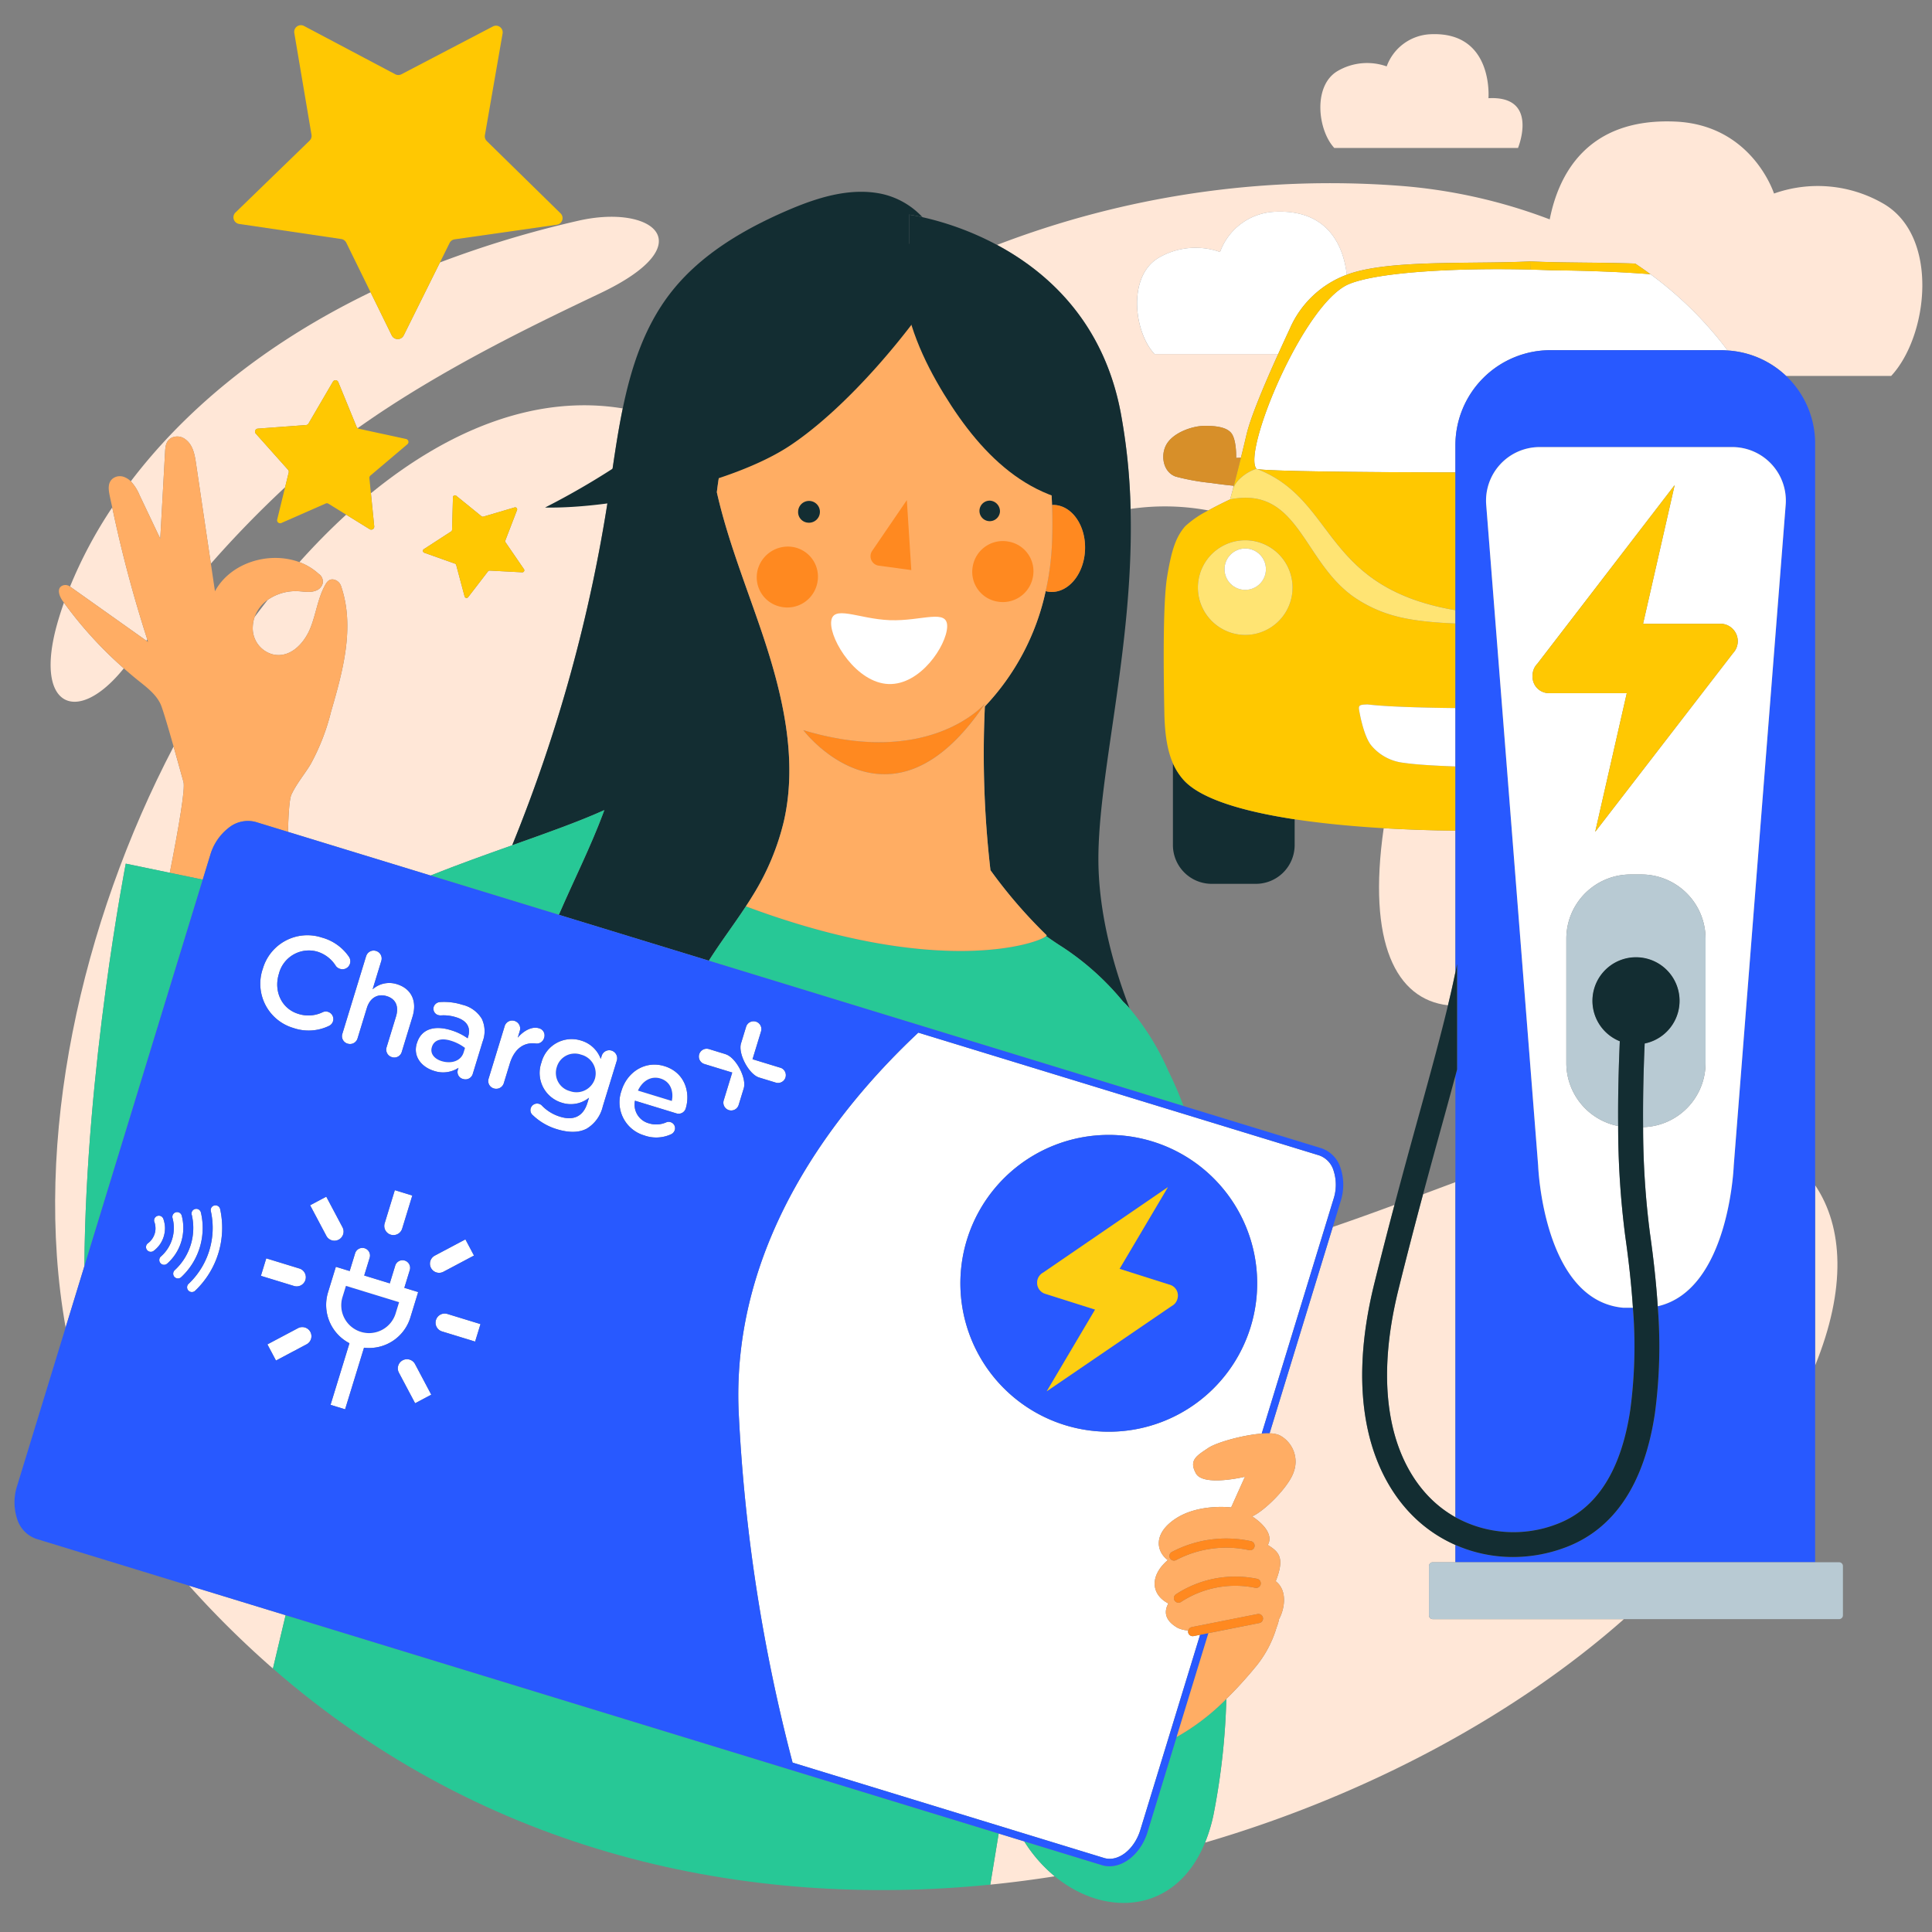 <?xml version="1.0" encoding="UTF-8"?>
<svg xmlns="http://www.w3.org/2000/svg" id="Calque_1" data-name="Calque 1" viewBox="0 0 400 400">
  <rect x="0" y="0" width="400" height="400" fill="#808080" stroke="none"/>
  <defs>
    <style>.cls-1{fill:none;}.cls-2{fill:#ffe7d7;}.cls-3{fill:#27c896;}.cls-4{fill:#132d32;}.cls-5{fill:#ffad64;}.cls-6{fill:#ff8920;}.cls-7{fill:#ffad63;}.cls-8{fill:#2859ff;}.cls-9{fill:#fff;}.cls-10{fill:#fdce12;}.cls-11{fill:#ffc802;}.cls-12{fill:#d78f29;}.cls-13{fill:#ffc800;}.cls-14{fill:#ffe473;}.cls-15{fill:#b8cad3;}</style>
  </defs>
  <title>charge+-station</title>
  <path class="cls-1" d="M294.624,247.258q3.324-1.243,6.7-2.508V222.7c-.706,2.606-1.5,5.536-2.257,8.289C297.677,236.029,296.194,241.4,294.624,247.258Z"></path>
  <path class="cls-1" d="M299.785,208.132c-10.744-1.214-16.731-12.885-13.306-36.659-6.495-.384-12.771-.987-18.436-1.848v5.354a8.033,8.033,0,0,1-8.01,8.01h-9.183a8.033,8.033,0,0,1-8.01-8.01V158.031c-1.044-2.374-1.683-5.586-1.777-10.463-.145-7.582-.364-22.452.584-28.211s1.9-8.274,3.718-10.388a20.554,20.554,0,0,1,4.814-3.289,49.038,49.038,0,0,0-16.1-.317c.759,29.234-7.294,56.591-6.624,74.7.392,10.582,3.4,20.862,6.429,28.726a53.243,53.243,0,0,1,8.047,13.035,72.9,72.9,0,0,1,3.094,7.168l28.543,8.739a6.286,6.286,0,0,1,4.006,4.172,11.019,11.019,0,0,1,0,6.79l-1.631,5.327c4.211-1.438,8.463-2.972,12.773-4.563,1.924-7.266,3.726-13.793,5.395-19.836C296.319,221.607,298.262,214.463,299.785,208.132Z"></path>
  <path class="cls-1" d="M71.674,106.558l-3.669-2.269a.623.623,0,0,0-.578-.041l-9.18,4.035a.623.623,0,0,1-.856-.718l1.635-6.685A220.18,220.18,0,0,0,43.658,116.7l.847,5.717c3.22-5.957,11.263-8.34,17.479-6.029Q66.7,111.118,71.674,106.558Z"></path>
  <path class="cls-1" d="M52.717,127.743q1.349-1.807,2.727-3.561A7.277,7.277,0,0,0,52.717,127.743Z"></path>
  <path class="cls-1" d="M30.652,132.9c-.054-.165-.1-.332-.154-.5l-.2.246Z"></path>
  <path class="cls-2" d="M289.549,266.9c-2.625,10.58-3.078,19.983-1.349,27.948,1.472,6.781,4.585,12.432,9,16.341a23.759,23.759,0,0,0,4.124,2.931V244.75q-3.378,1.262-6.7,2.508C293.02,253.243,291.327,259.736,289.549,266.9Z"></path>
  <path class="cls-2" d="M212.058,381.233l-5.291-1.62-1.736,10.58c4.477-.446,8.925-1.03,13.343-1.725A29.988,29.988,0,0,1,212.058,381.233Z"></path>
  <path class="cls-2" d="M296.64,335.227a.79.79,0,0,1-.788-.788v-10.2a.79.79,0,0,1,.788-.788h4.685v-3.581a28.938,28.938,0,0,1-7.537-4.819c-5.241-4.64-8.914-11.246-10.62-19.1-1.9-8.742-1.433-18.929,1.383-30.28,1.444-5.82,2.83-11.188,4.159-16.207-4.31,1.591-8.562,3.125-12.773,4.563L262.85,296.765a5.337,5.337,0,0,1,2.04.375,6.158,6.158,0,0,1,2.961,7.615c-1,3.055-5.992,8.037-8.6,9.2,2.6,1.711,4.36,3.973,3.232,5.913,2.269,1.42,3.588,2.587,1.643,7.509,2.621,2.046,1.723,5.981.694,7.834a8.887,8.887,0,0,1-.344,1.262c-.146.41-.289.815-.407,1.218a23.1,23.1,0,0,1-4.385,7.743.473.473,0,0,0-.032.039,83.943,83.943,0,0,1-5.749,6.272,143.4,143.4,0,0,1-2.649,23.939,33.274,33.274,0,0,1-1.758,5.807c34.159-10,64.652-26.751,86.712-46.257Z"></path>
  <path class="cls-2" d="M76.533,109.563l-4.859-3.005q-4.964,4.546-9.691,9.832a12.121,12.121,0,0,1,3.98,2.406,1.917,1.917,0,0,1,.817,2.106,2.2,2.2,0,0,1-1.178,1.3c-1.195.561-2.5.285-3.774.207a10.151,10.151,0,0,0-6.386,1.777q-1.379,1.751-2.727,3.561a6.934,6.934,0,0,0-.377,1.967,5.59,5.59,0,0,0,4.019,5.739c3.647.954,6.609-2.2,7.911-5.444,1.168-2.914,1.529-6.147,3.054-8.892.339-.61.789-1.238,1.645-1.149a2.034,2.034,0,0,1,1.657,1.41c2.87,8.413.394,17.466-2.074,25.931a45.045,45.045,0,0,1-4.257,10.946c-1.283,2.117-2.92,4.027-3.959,6.274-.394.851-.609,3.754-.709,7.7l29.526,9.04c5.62-2.252,11.393-4.312,16.9-6.266A319.611,319.611,0,0,0,126,102.64c.907-5.975,1.7-12.11,2.94-18.079-17.609-2.909-35.648,4.092-52.143,17.564l.686,6.846A.623.623,0,0,1,76.533,109.563Zm11.221,4.132,5.65-3.664a.418.418,0,0,0,.191-.339l.185-6.732a.418.418,0,0,1,.682-.313l5.231,4.241a.418.418,0,0,0,.382.076l6.46-1.905a.418.418,0,0,1,.509.551l-2.417,6.286a.418.418,0,0,0,.045.387l3.808,5.555a.418.418,0,0,1-.367.654l-6.725-.357a.419.419,0,0,0-.354.163l-4.106,5.338a.418.418,0,0,1-.736-.147l-1.739-6.507a.418.418,0,0,0-.264-.286l-6.346-2.255A.418.418,0,0,1,87.753,113.695Z"></path>
  <path class="cls-2" d="M39.144,328.29A198.8,198.8,0,0,0,56.51,345.457l2.62-11.048Z"></path>
  <path class="cls-2" d="M26.038,178.81l9.119,1.892c1.934-9.855,3.213-17.423,2.824-18.825-.311-1.122-1.147-4.157-2.042-7.306C16.868,191.045,6.657,235.928,13.587,274.829l3.885-12.689C17.738,221.239,26.038,178.81,26.038,178.81Z"></path>
  <path class="cls-2" d="M375.8,245.381v37.342C382.257,266.875,381.661,254.059,375.8,245.381Z"></path>
  <path class="cls-3" d="M59.129,334.409l-2.62,11.048c44.126,38.468,97.92,49.781,148.521,44.736l1.736-10.58Z"></path>
  <path class="cls-2" d="M314.289,30.632s4.472-10.865-6.12-10.3c0,0,1.111-13.814-11.93-13.247a10.116,10.116,0,0,0-9.141,6.662,12.112,12.112,0,0,0-10.137.942c-5.19,3.021-4.157,12.24-.709,15.946Z"></path>
  <path class="cls-2" d="M30.5,132.406a267.966,267.966,0,0,1-7.263-27.348A92.189,92.189,0,0,0,14.5,121.446l15.8,11.206Z"></path>
  <path class="cls-2" d="M28.881,102.48q2.151,4.526,4.3,9.053.5-8.978.994-17.952c.062-1.1.157-2.29,1.293-2.915a2.7,2.7,0,0,1,2.859.25c1.642,1.175,1.984,3.2,2.263,5.078q1.534,10.354,3.067,20.708A220.18,220.18,0,0,1,59.026,100.88l.747-3.056a.623.623,0,0,0-.14-.562l-6.674-7.483a.623.623,0,0,1,.419-1.036l10-.745a.623.623,0,0,0,.492-.307l5.056-8.659a.623.623,0,0,1,1.114.078l3.8,9.28a.612.612,0,0,0,.214.26c17.44-12.408,37.968-22.094,50.3-27.978,21.51-10.262,10.621-18.479-4.651-14.965a216.235,216.235,0,0,0-28.616,8.629l-7.5,15.1a1.384,1.384,0,0,1-2.483-.006l-4.376-8.922C53.647,71.665,37.64,85.758,27.081,99.651A9.5,9.5,0,0,1,28.881,102.48Z"></path>
  <path class="cls-2" d="M13.237,124.776q-.793,2.249-1.4,4.4c-4.793,17.044,3.922,21.075,13.415,9.661.122-.147.255-.31.378-.459A83.243,83.243,0,0,1,13.237,124.776Z"></path>
  <path class="cls-2" d="M299.785,208.132q.869-3.614,1.54-6.867V171.987c-4.956-.061-9.961-.225-14.846-.514C283.054,195.246,289.041,206.918,299.785,208.132Z"></path>
  <path class="cls-2" d="M232.039,85.47a124.619,124.619,0,0,1,2.038,19.892,49.038,49.038,0,0,1,16.1.317c2.31-1.268,4.515-2.287,4.517-2.288h0s.042-.157.12-.448h0c.064-.239.154-.576.261-.981l.077-.292.133-.508h0v0l.154-.59c-1.2-.1-3.285-.367-4.829-.588a46.314,46.314,0,0,1-7.164-1.3c-2.607-.887-3.207-4.289-2.021-6.533,1.349-2.552,5.358-3.937,7.8-3.973s5.066.218,5.941,1.859.765,4.774.765,4.774.49-.022.984-.036c.384-1.546.782-3.188,1.166-4.828.85-3.639,3.784-10.539,6.544-16.642h-25.6c-4.314-4.637-5.607-16.17.886-19.949A15.152,15.152,0,0,1,252.6,52.172a12.655,12.655,0,0,1,11.436-8.335c11.561-.5,14.229,8.023,14.8,13.038a23.333,23.333,0,0,1,2.4-.742c9.122-2.293,24.184-1.454,35.643-2.021,6.635.328,14.475.188,21.674.455,1.07.715,2.123,1.446,3.147,2.2a76.572,76.572,0,0,1,15.984,15.794A19.312,19.312,0,0,1,369.8,77.839h21.744c7.712-8.289,10.023-28.906-1.585-35.662a27.087,27.087,0,0,0-22.67-2.106s-4.5-14.207-20.443-14.9c-18.459-.8-24.234,11.274-25.991,20.251a110.828,110.828,0,0,0-31.606-6.994A192.361,192.361,0,0,0,206.424,50.71C216.823,56.284,228.48,66.6,232.039,85.47Z"></path>
  <path class="cls-2" d="M316.879,54.115c0,.021-.007.653-.017,1.695h.033C316.886,54.769,316.879,54.137,316.879,54.115Z"></path>
  <path class="cls-4" d="M106.047,175c7.137-2.534,13.8-4.9,19.07-7.277-.067.181-.128.365-.2.546-2.689,7.2-6.171,14.071-9.213,21.129L146.76,198.9c2.416-3.834,5.174-7.461,7.665-11.255.48-.731.951-1.469,1.406-2.216a51.879,51.879,0,0,0,6.483-15.518c2.9-12.894-.324-26.352-4.543-38.875-3.255-9.661-7.131-19.226-9.362-29.128,2.667-22.429,14.834-39.428,36.846-38.244,1.013.058,1.988.158,2.945.276l0-19.5s1.043.135,2.785.518a16.33,16.33,0,0,0-8.6-4.854c-6.634-1.326-13.445.892-19.65,3.589-9.144,3.976-18.03,9.263-24.083,17.186-5.263,6.889-7.945,15.109-9.717,23.672C127.7,90.53,126.9,96.665,126,102.64A319.611,319.611,0,0,1,106.047,175Z"></path>
  <path class="cls-4" d="M188.2,63.944c21.134,2.608,28.844,19.545,29.61,40.613.138-.006.275-.018.414-.012,3.732.138,6.607,4.283,6.422,9.256s-3.362,8.892-7.093,8.752a5.136,5.136,0,0,1-1.062-.163,50.046,50.046,0,0,1-12.59,23.873,210.073,210.073,0,0,0,1.157,33.9,101.673,101.673,0,0,0,11.606,13.448c.042.039.017.1-.072.19,1.074.774,2.175,1.522,3.3,2.234A55.6,55.6,0,0,1,232.544,207.4l0,0a16.877,16.877,0,0,1,1.336,1.387c-3.033-7.863-6.037-18.144-6.429-28.726-.67-18.109,7.382-45.466,6.624-74.7a124.619,124.619,0,0,0-2.038-19.892C228.48,66.6,216.823,56.284,206.424,50.71a61.284,61.284,0,0,0-15.433-5.743c-1.742-.383-2.785-.518-2.785-.518Z"></path>
  <path class="cls-3" d="M124.921,168.268c.068-.181.129-.364.2-.546-5.267,2.382-11.933,4.743-19.07,7.277-5.5,1.954-11.276,4.014-16.9,6.266l26.556,8.131C118.75,182.339,122.232,175.467,124.921,168.268Z"></path>
  <path class="cls-3" d="M253.9,351.738a46.382,46.382,0,0,1-10.3,7.89l-6.026,19.681c-1.5,4.9-5.725,7.964-9.428,6.85l-.025-.008-16.066-4.919a29.988,29.988,0,0,0,6.316,7.236c10.5,8.63,25.132,7.732,31.118-6.984a33.274,33.274,0,0,0,1.758-5.807A143.4,143.4,0,0,0,253.9,351.738Z"></path>
  <path class="cls-3" d="M233.882,208.787a16.877,16.877,0,0,0-1.336-1.387l0,0A55.6,55.6,0,0,0,219.9,196.037c-1.129-.712-2.229-1.46-3.3-2.234-1.524,1.456-22.152,8.8-62.169-6.154-2.491,3.794-5.249,7.42-7.665,11.255l98.263,30.086a72.9,72.9,0,0,0-3.094-7.168A53.243,53.243,0,0,0,233.882,208.787Z"></path>
  <path class="cls-5" d="M35.157,180.7l6.816,1.414,1.556-5.082a11.019,11.019,0,0,1,3.8-5.629,6.294,6.294,0,0,1,5.629-1.222l.026.008,6.642,2.034c.1-3.945.316-6.849.709-7.7,1.039-2.248,2.675-4.158,3.959-6.274a45.045,45.045,0,0,0,4.257-10.946c2.468-8.465,4.944-17.518,2.074-25.931a2.034,2.034,0,0,0-1.657-1.41c-.857-.09-1.306.539-1.645,1.149-1.525,2.745-1.886,5.978-3.054,8.892-1.3,3.248-4.263,6.4-7.911,5.444a5.59,5.59,0,0,1-4.019-5.739,6.934,6.934,0,0,1,.377-1.967,7.277,7.277,0,0,1,2.727-3.561,10.151,10.151,0,0,1,6.386-1.777c1.271.078,2.579.354,3.774-.207a2.2,2.2,0,0,0,1.178-1.3,1.917,1.917,0,0,0-.817-2.106,12.121,12.121,0,0,0-3.98-2.406c-6.216-2.311-14.259.072-17.479,6.029l-.847-5.717q-1.533-10.354-3.067-20.708c-.279-1.881-.621-3.9-2.263-5.078a2.7,2.7,0,0,0-2.859-.25c-1.137.625-1.232,1.818-1.293,2.915q-.5,8.975-.994,17.952-2.15-4.528-4.3-9.053a9.5,9.5,0,0,0-1.8-2.829,3.947,3.947,0,0,0-1.333-.871,2.449,2.449,0,0,0-2.4.3c-1.089.865-.89,2.282-.645,3.508.166.826.36,1.645.533,2.469A267.966,267.966,0,0,0,30.5,132.406c.053.165.1.332.154.5l-.353-.25L14.5,121.446l-.011-.008a1.593,1.593,0,0,0-1.647-.153c-1.149.6-.549,2.183.158,3.167.078.109.162.215.241.323a83.243,83.243,0,0,0,12.395,13.6c.983.864,1.978,1.714,3,2.531,1.767,1.411,3.661,2.835,4.613,4.887.418.906,1.6,4.927,2.694,8.777.895,3.149,1.731,6.184,2.042,7.306C38.37,163.279,37.092,170.847,35.157,180.7Z"></path>
  <path class="cls-3" d="M26.038,178.81s-8.3,42.429-8.566,83.33l24.5-80.024L35.157,180.7Z"></path>
  <path class="cls-6" d="M217.8,112.352a55.1,55.1,0,0,1-1.31,10.038,5.136,5.136,0,0,0,1.062.163c3.731.14,6.907-3.779,7.093-8.752s-2.691-9.118-6.422-9.256c-.14-.005-.277.006-.414.012Q217.951,108.375,217.8,112.352Z"></path>
  <path class="cls-6" d="M166.323,151.177s18.024,23.819,37.644-5.539C203.967,145.638,192.658,159.1,166.323,151.177Z"></path>
  <path class="cls-7" d="M216.6,193.8c.09-.086.115-.151.072-.19a101.673,101.673,0,0,1-11.606-13.448,210.073,210.073,0,0,1-1.157-33.9,50.046,50.046,0,0,0,12.59-23.873,55.1,55.1,0,0,0,1.31-10.038q.148-3.971.009-7.795c-.766-21.068-8.476-38-29.61-40.613-.957-.118-1.932-.217-2.945-.276-22.012-1.185-34.179,15.814-36.846,38.244,2.23,9.9,6.107,19.467,9.362,29.128,4.219,12.524,7.438,25.981,4.543,38.875a51.879,51.879,0,0,1-6.483,15.518c-.455.747-.926,1.484-1.406,2.216C194.443,202.6,215.071,195.26,216.6,193.8Zm-50.272-42.626c26.335,7.927,37.644-5.539,37.644-5.539C184.347,175,166.323,151.177,166.323,151.177Z"></path>
  <path class="cls-8" d="M81.936,271.874l.7-2.275-11.014-3.381-.7,2.275a5.761,5.761,0,1,0,11.014,3.381Z"></path>
  <path class="cls-8" d="M89.418,216.759l-.015.048c-.406,1.325.527,2.43,2.035,2.892,2.074.635,4.024-.071,4.556-1.809l.285-.932a9.178,9.178,0,0,0-2.944-1.5C91.309,214.838,89.857,215.328,89.418,216.759Z"></path>
  <path class="cls-8" d="M123.168,223.384l.015-.048a4,4,0,0,0-2.865-4.984,3.874,3.874,0,0,0-5.039,2.564l-.015.048A3.9,3.9,0,0,0,118,225.91,4.009,4.009,0,0,0,123.168,223.384Z"></path>
  <path class="cls-8" d="M132.073,225.8l7.021,2.15.01,0c.409-2.091-.3-4.031-2.374-4.666C134.808,222.694,133.011,223.761,132.073,225.8Z"></path>
  <path class="cls-9" d="M246.559,338.678a.945.945,0,0,1-.561-.69.933.933,0,0,1,.018-.416,6,6,0,0,1-2.19-.539c-3.038-1.746-2.66-3.7-1.932-5.058-3.6-1.837-3.906-5.746-.114-8.973-2.416-1.786-3.083-5.549,1.716-8.648s11.4-2.258,11.4-2.258l2.854-6.349s-8.6,2.086-10.144-.689.21-3.692,2.545-5.269c1.677-1.133,7.111-2.682,11.071-2.979l14.872-48.572a9.469,9.469,0,0,0,.023-5.828,4.786,4.786,0,0,0-3-3.2L190.122,213.8c-16.749,15.716-38.637,43.15-37.2,78.314a352.283,352.283,0,0,0,11.171,72.817l64.486,19.744.018.006c2.89.87,6.253-1.737,7.5-5.822l12.366-40.388-1.348.268A.956.956,0,0,1,246.559,338.678Zm-26.279-43.692a30.724,30.724,0,1,1,38.571-20.006A30.724,30.724,0,0,1,220.279,294.986Z"></path>
  <path class="cls-9" d="M34.615,261.618a9.876,9.876,0,0,0,3.023-9.874.984.984,0,1,0-1.9.5,7.874,7.874,0,0,1-2.419,7.9.984.984,0,1,0,1.3,1.478Z"></path>
  <path class="cls-9" d="M40.394,267.24a17.964,17.964,0,0,0,5.18-16.917.98.98,0,0,0-1.176-.744.97.97,0,0,0-.744,1.176,15.954,15.954,0,0,1-4.609,15.052.984.984,0,0,0,1.349,1.433Z"></path>
  <path class="cls-9" d="M31.467,256.539a3.5,3.5,0,0,1-.839.859A.984.984,0,0,0,31.8,258.98a5.785,5.785,0,0,0,1.271-1.29,5.94,5.94,0,0,0,1.088-3.555,6.14,6.14,0,0,0-.342-1.784.984.984,0,1,0-1.857.656l.011,0a3.926,3.926,0,0,1,.214,1.181,3.634,3.634,0,0,1-.162,1.235A3.936,3.936,0,0,1,31.467,256.539Z"></path>
  <path class="cls-9" d="M37.512,264.425A13.913,13.913,0,0,0,41.6,251.063a.982.982,0,1,0-1.912.446l.014-.008a11.9,11.9,0,0,1-3.525,11.472.992.992,0,0,0-.056,1.4A.978.978,0,0,0,37.512,264.425Z"></path>
  <path class="cls-9" d="M91.8,263.306l6.334-3.359L96.359,256.6l-6.334,3.359a1.893,1.893,0,0,0,1.774,3.345Z"></path>
  <path class="cls-9" d="M80.9,255.63h0a1.892,1.892,0,0,0,2.364-1.254l2.1-6.854-3.619-1.111-2.1,6.854A1.892,1.892,0,0,0,80.9,255.63Z"></path>
  <path class="cls-9" d="M91.516,275.658l6.854,2.1,1.111-3.619-6.854-2.1a1.892,1.892,0,0,0-2.364,1.253v0A1.892,1.892,0,0,0,91.516,275.658Z"></path>
  <path class="cls-9" d="M85.945,290.527l3.345-1.774-3.359-6.334a1.893,1.893,0,0,0-3.345,1.774Z"></path>
  <path class="cls-9" d="M84.953,272.8l1.623-5.286-2.861-.878h0l1.121-3.653a1.575,1.575,0,1,0-3.011-.924L80.7,265.708l-5.293-1.625,1.121-3.653a1.575,1.575,0,1,0-3.011-.924L72.4,263.159l-2.861-.878-1.623,5.286A8.926,8.926,0,0,0,72.352,278.1l-3.916,12.756,3.013.925,3.916-12.756A8.926,8.926,0,0,0,84.953,272.8Zm-14.031-4.305.7-2.275L82.635,269.6l-.7,2.275a5.761,5.761,0,1,1-11.014-3.381Z"></path>
  <path class="cls-9" d="M61.7,274.981l-6.334,3.359,1.774,3.345,6.334-3.359a1.893,1.893,0,0,0-1.774-3.345Z"></path>
  <path class="cls-9" d="M63.234,265v0a1.892,1.892,0,0,0-1.254-2.364l-6.854-2.1-1.111,3.619,6.854,2.1A1.892,1.892,0,0,0,63.234,265Z"></path>
  <path class="cls-9" d="M70.126,256.654a1.892,1.892,0,0,0,.786-2.559l-3.359-6.334-3.345,1.774,3.359,6.334A1.893,1.893,0,0,0,70.126,256.654Z"></path>
  <path class="cls-9" d="M54.4,200.627l-.015.048-.01,0a9.543,9.543,0,0,0,6.371,12.161,9.686,9.686,0,0,0,7.335-.422,1.56,1.56,0,0,0-.186-2.925,1.486,1.486,0,0,0-1.072.071,6.78,6.78,0,0,1-5.065.35c-3.477-1.064-5.114-4.707-4.026-8.26l.015-.048a6.393,6.393,0,0,1,7.954-4.571,6.909,6.909,0,0,1,3.832,2.959,1.653,1.653,0,0,0,.866.6,1.621,1.621,0,0,0,2.061-1.071,1.671,1.671,0,0,0-.236-1.459,9.947,9.947,0,0,0-5.6-3.951A9.6,9.6,0,0,0,54.4,200.627Z"></path>
  <path class="cls-9" d="M82.149,203.756a5.193,5.193,0,0,0-5,1.073l1.808-5.907a1.64,1.64,0,0,0-1.108-2.041,1.614,1.614,0,0,0-2.032,1.079l-.01,0-4.923,16.077a1.6,1.6,0,0,0,1.079,2.032A1.621,1.621,0,0,0,74.022,215l1.929-6.3c.653-2.132,2.261-3.026,4.124-2.456s2.556,2.117,1.906,4.239l-1.944,6.348a1.621,1.621,0,0,0,1.108,2.041,1.6,1.6,0,0,0,2.032-1.08l2.238-7.309C86.383,207.321,85.232,204.7,82.149,203.756Z"></path>
  <path class="cls-9" d="M99.753,210.932a6.418,6.418,0,0,0-4.066-2.915,12.34,12.34,0,0,0-4.655-.543,1.453,1.453,0,0,0-1.237.987,1.363,1.363,0,0,0,.929,1.7,1.992,1.992,0,0,0,.513.073,8.532,8.532,0,0,1,3.2.382c2.209.676,3.082,2.078,2.488,4.018l-.1.336a11.957,11.957,0,0,0-3.5-1.693c-3.342-1.023-6.091-.279-7,2.679l-.015.048-.01,0c-.841,2.747.992,4.926,3.556,5.711a5.822,5.822,0,0,0,5.068-.633l-.159.519a1.485,1.485,0,0,0,1.122,1.793,1.565,1.565,0,0,0,1.988-1.04l2.064-6.742A5.962,5.962,0,0,0,99.753,210.932Zm-3.759,6.959c-.532,1.738-2.482,2.444-4.556,1.809-1.508-.462-2.44-1.567-2.035-2.892l.015-.048c.438-1.431,1.891-1.921,3.917-1.3a9.178,9.178,0,0,1,2.944,1.5Z"></path>
  <path class="cls-9" d="M102.24,225.349a1.64,1.64,0,0,0,2.061-1.071l1.238-4.043c.991-3.237,3.044-4.488,5.39-4.19a1.553,1.553,0,0,0,1.71-1.126,1.518,1.518,0,0,0-1.079-2.032c-1.373-.42-3.115.464-4.368,1.951l.429-1.4a1.646,1.646,0,0,0-1.1-2.07,1.621,1.621,0,0,0-2.041,1.108l0,.01-3.317,10.833A1.6,1.6,0,0,0,102.24,225.349Z"></path>
  <path class="cls-9" d="M115.3,233.79c2.468.756,4.562.745,6.193-.121a7.318,7.318,0,0,0,3.317-4.625l2.9-9.46a1.666,1.666,0,0,0-1.1-2.07,1.633,1.633,0,0,0-2.032,1.08l-.2.643a6.17,6.17,0,0,0-4.078-3.8,6.454,6.454,0,0,0-8.191,4.52l-.015.048a6.432,6.432,0,0,0,4.262,8.312,6,6,0,0,0,5.592-1.04l-.326,1.066c-.841,2.747-2.812,3.729-5.617,2.871a8.758,8.758,0,0,1-3.865-2.37,1.292,1.292,0,0,0-.528-.3,1.383,1.383,0,0,0-1.722.891,1.342,1.342,0,0,0,.5,1.519l-.01,0A12.339,12.339,0,0,0,115.3,233.79ZM118,225.91a3.9,3.9,0,0,1-2.74-4.946l.015-.048a3.874,3.874,0,0,1,5.039-2.564,4,4,0,0,1,2.865,4.984l-.015.048A4.009,4.009,0,0,1,118,225.91Z"></path>
  <path class="cls-9" d="M128.677,225.806l-.015.048a7.142,7.142,0,0,0,4.844,9.257l0,.01a7.371,7.371,0,0,0,5.483-.307,1.432,1.432,0,0,0,.707-.834,1.3,1.3,0,0,0-.86-1.65,1.218,1.218,0,0,0-.9.041,5.14,5.14,0,0,1-3.6.2,4,4,0,0,1-2.873-4.682l8.577,2.626a1.536,1.536,0,0,0,1.941-1.055c.967-3.16-.087-7.4-4.438-8.733C133.634,219.53,129.876,221.888,128.677,225.806Zm10.426,2.142-.01,0-7.021-2.15c.938-2.034,2.736-3.1,4.657-2.513C138.8,223.917,139.512,225.857,139.1,227.948Z"></path>
  <path class="cls-9" d="M161.552,221.05l.007.013L155.8,219.3l1.764-5.763a1.617,1.617,0,0,0-3.093-.947l-1.053,3.438c-.65,2.123,1.629,6.413,3.752,7.063l3.438,1.053a1.617,1.617,0,0,0,.947-3.093Z"></path>
  <path class="cls-9" d="M150.23,218.267l-.007-.013-3.438-1.053a1.617,1.617,0,0,0-.947,3.093l5.763,1.764-1.764,5.763a1.617,1.617,0,0,0,3.093.947l1.053-3.438C154.631,223.207,152.352,218.917,150.23,218.267Z"></path>
  <path class="cls-8" d="M258.85,274.979a30.724,30.724,0,1,0-38.571,20.006A30.724,30.724,0,0,0,258.85,274.979Zm-42.135,13.065,10.007-16.909-10.5-3.326a2.4,2.4,0,0,1-.245-4.337l25.815-17.68L231.79,262.7l10.56,3.347a2.33,2.33,0,0,1,1.389,2.95,2.289,2.289,0,0,1-1.144,1.387Z"></path>
  <path class="cls-10" d="M242.595,270.385A2.289,2.289,0,0,0,243.739,269a2.33,2.33,0,0,0-1.389-2.95L231.79,262.7,241.8,245.792l-25.815,17.68a2.4,2.4,0,0,0,.245,4.337l10.5,3.326-10.007,16.909Z"></path>
  <path class="cls-8" d="M206.767,379.613l5.291,1.62,16.066,4.919.025.008c3.7,1.114,7.929-1.953,9.428-6.85l6.026-19.681,6.584-21.5-1.722.342L236.1,378.856c-1.251,4.085-4.613,6.692-7.5,5.822l-.018-.006-64.486-19.744a352.283,352.283,0,0,1-11.171-72.817c-1.434-35.163,20.454-62.6,37.2-78.314l82.992,25.41a4.786,4.786,0,0,1,3,3.2,9.469,9.469,0,0,1-.023,5.828l-14.872,48.572a15.516,15.516,0,0,1,1.632-.046l13.088-42.746,1.631-5.327a11.019,11.019,0,0,0,0-6.79,6.286,6.286,0,0,0-4.006-4.172l-28.543-8.739L146.76,198.9,115.707,189.4l-26.556-8.131-29.526-9.04-6.642-2.034-.026-.008a6.294,6.294,0,0,0-5.629,1.222,11.019,11.019,0,0,0-3.8,5.629l-1.556,5.082-24.5,80.024-3.885,12.689L3.538,307.652a11.018,11.018,0,0,0,0,6.79,6.286,6.286,0,0,0,4.006,4.172l31.6,9.676,19.985,6.119Zm-96.88-150.179a1.383,1.383,0,0,1,1.722-.891,1.292,1.292,0,0,1,.528.3,8.758,8.758,0,0,0,3.865,2.37c2.8.859,4.776-.124,5.617-2.871l.326-1.066a6,6,0,0,1-5.592,1.04A6.432,6.432,0,0,1,112.091,220l.015-.048a6.454,6.454,0,0,1,8.191-4.52,6.17,6.17,0,0,1,4.078,3.8l.2-.643a1.633,1.633,0,0,1,2.032-1.08,1.666,1.666,0,0,1,1.1,2.07l-2.9,9.46a7.318,7.318,0,0,1-3.317,4.625c-1.631.866-3.724.877-6.193.121a12.339,12.339,0,0,1-4.918-2.84l.01,0A1.342,1.342,0,0,1,109.887,229.434ZM63.473,278.326l-6.334,3.359-1.774-3.345,6.334-3.359a1.893,1.893,0,0,1,1.774,3.345Zm-31.5-25.316-.011,0a.984.984,0,1,1,1.857-.656,6.14,6.14,0,0,1,.342,1.784,5.94,5.94,0,0,1-1.088,3.555,5.785,5.785,0,0,1-1.271,1.29.984.984,0,0,1-1.171-1.582,3.5,3.5,0,0,0,.839-.859,3.936,3.936,0,0,0,.557-1.113,3.634,3.634,0,0,0,.162-1.235A3.926,3.926,0,0,0,31.971,253.01Zm1.344,7.131a7.874,7.874,0,0,0,2.419-7.9.984.984,0,1,1,1.9-.5,9.876,9.876,0,0,1-3.023,9.874.984.984,0,1,1-1.3-1.478Zm2.864,2.833A11.9,11.9,0,0,0,39.7,251.5l-.014.008a.982.982,0,1,1,1.912-.446,13.913,13.913,0,0,1-4.091,13.362.978.978,0,0,1-1.388-.053A.992.992,0,0,1,36.18,262.973Zm2.864,2.833a15.954,15.954,0,0,0,4.609-15.052.97.97,0,0,1,.744-1.176.98.98,0,0,1,1.176.744,17.964,17.964,0,0,1-5.18,16.917.984.984,0,0,1-1.349-1.433Zm16.082-5.281,6.854,2.1a1.892,1.892,0,0,1,1.254,2.364v0a1.892,1.892,0,0,1-2.364,1.254l-6.854-2.1Zm9.081-10.992,3.345-1.774,3.359,6.334a1.893,1.893,0,1,1-3.345,1.774Zm15.436,3.732,2.1-6.854,3.619,1.111-2.1,6.854A1.892,1.892,0,0,1,80.9,255.63h0A1.892,1.892,0,0,1,79.643,253.266Zm3.534-35.476a1.6,1.6,0,0,1-2.032,1.08,1.621,1.621,0,0,1-1.108-2.041l1.944-6.348c.65-2.122-.042-3.669-1.906-4.239s-3.471.324-4.124,2.456L74.022,215a1.621,1.621,0,0,1-2.061,1.071,1.6,1.6,0,0,1-1.079-2.032L75.8,197.958l.01,0a1.614,1.614,0,0,1,2.032-1.079,1.64,1.64,0,0,1,1.108,2.041l-1.808,5.907a5.193,5.193,0,0,1,5-1.073c3.083.944,4.234,3.565,3.267,6.725ZM72.223,198.059a1.671,1.671,0,0,1,.236,1.459,1.621,1.621,0,0,1-2.061,1.071,1.653,1.653,0,0,1-.866-.6,6.909,6.909,0,0,0-3.832-2.959,6.393,6.393,0,0,0-7.954,4.571l-.015.048c-1.088,3.554.549,7.2,4.026,8.26a6.78,6.78,0,0,0,5.065-.35,1.486,1.486,0,0,1,1.072-.071,1.56,1.56,0,0,1,.186,2.925,9.686,9.686,0,0,1-7.335.422,9.543,9.543,0,0,1-6.371-12.161l.01,0,.015-.048a9.6,9.6,0,0,1,12.227-6.519A9.947,9.947,0,0,1,72.223,198.059Zm-.773,93.725-3.013-.925L72.352,278.1a8.926,8.926,0,0,1-4.439-10.536l1.623-5.286,2.861.878,1.121-3.653a1.575,1.575,0,1,1,3.011.924l-1.121,3.653,5.293,1.625,1.121-3.653a1.575,1.575,0,1,1,3.011.924l-1.121,3.653h0l2.861.878L84.953,272.8a8.926,8.926,0,0,1-9.588,6.23Zm11.922-10.15a1.892,1.892,0,0,1,2.559.786l3.359,6.334-3.345,1.774-3.359-6.334A1.892,1.892,0,0,1,83.371,281.634Zm5.867-19.113a1.892,1.892,0,0,1,.786-2.559l6.334-3.359,1.774,3.345L91.8,263.306A1.892,1.892,0,0,1,89.239,262.521Zm1.024,10.773v0a1.892,1.892,0,0,1,2.364-1.253l6.854,2.1-1.111,3.619-6.854-2.1A1.892,1.892,0,0,1,90.262,273.294Zm7.612-50.941a1.565,1.565,0,0,1-1.988,1.04,1.485,1.485,0,0,1-1.122-1.793l.159-.519a5.822,5.822,0,0,1-5.068.633c-2.564-.785-4.4-2.964-3.556-5.711l.01,0,.015-.048c.906-2.958,3.654-3.7,7-2.679a11.957,11.957,0,0,1,3.5,1.693l.1-.336c.594-1.94-.28-3.342-2.488-4.018a8.532,8.532,0,0,0-3.2-.382,1.992,1.992,0,0,1-.513-.073,1.363,1.363,0,0,1-.929-1.7,1.453,1.453,0,0,1,1.237-.987,12.34,12.34,0,0,1,4.655.543,6.418,6.418,0,0,1,4.066,2.915,5.962,5.962,0,0,1,.185,4.679Zm3.287.964,3.317-10.833,0-.01a1.621,1.621,0,0,1,2.041-1.108,1.646,1.646,0,0,1,1.1,2.07l-.429,1.4c1.253-1.486,2.995-2.371,4.368-1.951a1.518,1.518,0,0,1,1.079,2.032,1.553,1.553,0,0,1-1.71,1.126c-2.346-.3-4.4.954-5.39,4.19l-1.238,4.043a1.64,1.64,0,0,1-2.061,1.071A1.6,1.6,0,0,1,101.161,223.317Zm36.382-2.59c4.351,1.332,5.405,5.573,4.438,8.733a1.536,1.536,0,0,1-1.941,1.055l-8.577-2.626a4,4,0,0,0,2.873,4.682,5.14,5.14,0,0,0,3.6-.2,1.218,1.218,0,0,1,.9-.041,1.3,1.3,0,0,1,.86,1.65,1.432,1.432,0,0,1-.707.834,7.371,7.371,0,0,1-5.483.307l0-.01a7.142,7.142,0,0,1-4.844-9.257l.015-.048C129.876,221.888,133.634,219.53,137.543,220.727Zm15.386,8.041a1.617,1.617,0,0,1-3.093-.947l1.764-5.763-5.763-1.764a1.617,1.617,0,0,1,.947-3.093l3.438,1.053.007.013c2.123.65,4.4,4.94,3.752,7.063Zm9.7-5.7a1.616,1.616,0,0,1-2.02,1.073l-3.438-1.053c-2.123-.65-4.4-4.94-3.752-7.063l1.053-3.438a1.617,1.617,0,0,1,3.093.947L155.8,219.3l5.763,1.764-.007-.013A1.616,1.616,0,0,1,162.625,223.07Z"></path>
  <path class="cls-5" d="M261.219,296.811c-3.96.3-9.394,1.846-11.071,2.979-2.336,1.577-4.087,2.495-2.545,5.269s10.144.689,10.144.689l-2.854,6.349s-6.6-.843-11.4,2.258-4.132,6.862-1.716,8.648c-3.792,3.226-3.491,7.136.114,8.973-.728,1.354-1.106,3.312,1.932,5.058a6,6,0,0,0,2.19.539.946.946,0,0,1,.73-.7l13.6-2.7a.951.951,0,1,1,.371,1.865l-10.526,2.093-6.584,21.5a46.382,46.382,0,0,0,10.3-7.89,83.943,83.943,0,0,0,5.749-6.272.473.473,0,0,1,.032-.039,23.1,23.1,0,0,0,4.385-7.743c.119-.4.262-.808.407-1.218a8.887,8.887,0,0,0,.344-1.262c1.028-1.853,1.927-5.789-.694-7.834,1.945-4.921.625-6.089-1.643-7.509,1.128-1.94-.633-4.2-3.232-5.913,2.611-1.159,7.606-6.141,8.6-9.2a6.158,6.158,0,0,0-2.961-7.615,5.337,5.337,0,0,0-2.04-.375A15.516,15.516,0,0,0,261.219,296.811Zm-.2,31.193a.951.951,0,0,1-1.126.735,20.531,20.531,0,0,0-15.373,2.927.95.95,0,0,1-.9.08.94.94,0,0,1-.42-.352.951.951,0,0,1,.271-1.317,22.443,22.443,0,0,1,16.808-3.2A.954.954,0,0,1,261.015,328Zm-2.023-8.923a.951.951,0,1,1-.414,1.856,22.207,22.207,0,0,0-15.068,2.058.951.951,0,1,1-.9-1.677A24.134,24.134,0,0,1,258.992,319.082Z"></path>
  <path class="cls-6" d="M242.614,321.317a.951.951,0,0,0,.9,1.677,22.207,22.207,0,0,1,15.068-2.058.951.951,0,1,0,.414-1.856A24.134,24.134,0,0,0,242.614,321.317Z"></path>
  <path class="cls-6" d="M260.277,326.878a22.443,22.443,0,0,0-16.808,3.2.951.951,0,0,0-.271,1.317.94.94,0,0,0,.42.352.95.95,0,0,0,.9-.08,20.531,20.531,0,0,1,15.373-2.927.951.951,0,1,0,.388-1.862Z"></path>
  <path class="cls-6" d="M260.712,336.033a.951.951,0,1,0-.371-1.865l-13.6,2.7a.946.946,0,0,0-.73.7.933.933,0,0,0-.018.416.945.945,0,0,0,.561.69.956.956,0,0,0,.557.058l1.348-.268,1.722-.342Z"></path>
  <path class="cls-11" d="M73.836,88.388l-3.8-9.28a.623.623,0,0,0-1.114-.078L63.868,87.69a.623.623,0,0,1-.492.307l-10,.745a.623.623,0,0,0-.419,1.036l6.674,7.483a.623.623,0,0,1,.14.563l-.747,3.056-1.635,6.685a.623.623,0,0,0,.856.718l9.18-4.035a.623.623,0,0,1,.578.041l3.669,2.269,4.859,3.005a.623.623,0,0,0,.947-.592l-.686-6.846-.314-3.131a.623.623,0,0,1,.217-.537l7.652-6.48a.623.623,0,0,0-.27-1.084l-9.8-2.131a.7.7,0,0,1-.444-.373Z"></path>
  <path class="cls-11" d="M87.841,114.44l6.346,2.255a.418.418,0,0,1,.264.286l1.739,6.507a.418.418,0,0,0,.736.147l4.106-5.338a.419.419,0,0,1,.354-.163l6.725.357a.418.418,0,0,0,.367-.654l-3.808-5.555a.418.418,0,0,1-.045-.387l2.417-6.286a.418.418,0,0,0-.509-.551l-6.46,1.905a.418.418,0,0,1-.382-.076l-5.231-4.241a.418.418,0,0,0-.682.313l-.185,6.732a.418.418,0,0,1-.191.339l-5.65,3.664A.418.418,0,0,0,87.841,114.44Z"></path>
  <path class="cls-11" d="M83.585,69.44l7.5-15.1,2-4.034a1.384,1.384,0,0,1,1.044-.755l21.154-3.021a1.384,1.384,0,0,0,.773-2.359L100.793,29.214a1.384,1.384,0,0,1-.4-1.226l3.664-21.051a1.384,1.384,0,0,0-2-1.464l-18.938,9.9a1.384,1.384,0,0,1-1.288,0L62.944,5.377a1.384,1.384,0,0,0-2.012,1.454L64.493,27.9a1.384,1.384,0,0,1-.4,1.224L48.753,44a1.384,1.384,0,0,0,.761,2.363l21.138,3.124a1.384,1.384,0,0,1,1.04.76l5.033,10.263L81.1,69.433A1.384,1.384,0,0,0,83.585,69.44Z"></path>
  <path class="cls-9" d="M321.213,55.959c-1.4-.061-2.842-.111-4.317-.149h-.033c-14.213-.362-31.251.395-37.563,3-9.391,3.883-22.1,34.725-19.172,38.236a.261.261,0,0,0,.126.048l.02.008c1.835.448,21,.683,41.052.706V92.124A19.682,19.682,0,0,1,320.95,72.5h35.512c.412,0,.816.037,1.222.062A76.572,76.572,0,0,0,341.7,56.768c-5.892-.47-13.087-.742-20.5-.816Z"></path>
  <path class="cls-9" d="M278.84,56.875c-.575-5.015-3.243-13.541-14.8-13.038A12.655,12.655,0,0,0,252.6,52.172a15.152,15.152,0,0,0-12.682,1.178c-6.493,3.78-5.2,15.313-.886,19.949h25.6c.837-1.851,1.659-3.632,2.4-5.222A20.72,20.72,0,0,1,278.84,56.875Z"></path>
  <path class="cls-12" d="M255.937,94.806s.109-3.134-.765-4.774-3.5-1.9-5.941-1.859-6.452,1.421-7.8,3.973c-1.186,2.244-.586,5.646,2.021,6.533a46.314,46.314,0,0,0,7.164,1.3c1.544.22,3.627.49,4.829.588.4-1.531.921-3.558,1.477-5.8C256.427,94.784,255.937,94.806,255.937,94.806Z"></path>
  <path class="cls-4" d="M244.928,161.346a13.014,13.014,0,0,1-2.087-3.315v16.948a8.033,8.033,0,0,0,8.01,8.01h9.183a8.033,8.033,0,0,0,8.01-8.01v-5.354C257.024,167.95,248.328,165.295,244.928,161.346Z"></path>
  <path class="cls-13" d="M245.367,108.968c-1.823,2.114-2.77,4.629-3.718,10.388s-.729,20.629-.584,28.211c.094,4.877.733,8.089,1.777,10.463a13.014,13.014,0,0,0,2.087,3.315c3.4,3.949,12.1,6.6,23.115,8.279,5.665.861,11.942,1.464,18.436,1.848,4.886.289,9.89.453,14.846.514v-13.3c-4.619-.164-8.475-.415-10.722-.755a10.177,10.177,0,0,1-6.742-3.645c-1.427-1.832-2.225-5.826-2.489-7.362-.18-1.051.442-1.019,1.741-1.085,3.585.442,10.335.675,18.213.765V129.091c-8.955-.393-14.55-1.329-20.334-5.033-11.3-7.233-11.808-23.53-26.294-20.667,0,0-2.208,1.02-4.517,2.288A20.554,20.554,0,0,0,245.367,108.968Zm12.444,2.88a9.8,9.8,0,1,1-9.8,9.8A9.823,9.823,0,0,1,257.811,111.848Z"></path>
  <path class="cls-13" d="M285.324,125.457c-.324-.141-.647-.287-.968-.442C284.677,125.17,285,125.316,285.324,125.457Z"></path>
  <path class="cls-13" d="M286.34,125.875q-.365-.142-.725-.294Q285.976,125.733,286.34,125.875Z"></path>
  <path class="cls-13" d="M297.62,128.208q-.506-.044-1-.093Q297.115,128.164,297.62,128.208Z"></path>
  <path class="cls-13" d="M283.1,124.37q-.352-.192-.7-.4Q282.753,124.179,283.1,124.37Z"></path>
  <path class="cls-13" d="M267.734,107.532c-3.034-3.506-6.685-5.749-12.916-4.589h0C261.049,101.784,264.7,104.027,267.734,107.532Z"></path>
  <path class="cls-13" d="M300.815,128.436c-.495-.028-.981-.058-1.456-.091C299.834,128.378,300.32,128.407,300.815,128.436Z"></path>
  <path class="cls-13" d="M281.156,123.22h0c.32.2.638.4.957.588C281.795,123.619,281.476,123.425,281.156,123.22Z"></path>
  <path class="cls-13" d="M291.1,127.286c-.353-.076-.7-.157-1.042-.241C290.4,127.129,290.749,127.21,291.1,127.286Z"></path>
  <path class="cls-13" d="M288.661,126.667c-.345-.1-.686-.207-1.024-.32C287.974,126.46,288.316,126.565,288.661,126.667Z"></path>
  <path class="cls-13" d="M292.263,127.515c-.38-.07-.755-.142-1.123-.221C291.508,127.373,291.884,127.446,292.263,127.515Z"></path>
  <path class="cls-13" d="M287.608,126.337c-.327-.11-.649-.226-.97-.347C286.959,126.111,287.281,126.227,287.608,126.337Z"></path>
  <path class="cls-13" d="M296.265,128.079c-.428-.045-.851-.092-1.264-.144C295.414,127.986,295.837,128.034,296.265,128.079Z"></path>
  <path class="cls-13" d="M294.959,127.929c-.395-.05-.781-.1-1.163-.16C294.178,127.825,294.564,127.879,294.959,127.929Z"></path>
  <path class="cls-13" d="M293.462,127.717q-.444-.069-.877-.145Q293.018,127.648,293.462,127.717Z"></path>
  <path class="cls-13" d="M284.329,125c-.312-.151-.624-.31-.934-.475C283.706,124.691,284.017,124.851,284.329,125Z"></path>
  <path class="cls-13" d="M255.078,101.962l.077-.292Z"></path>
  <path class="cls-13" d="M299.317,128.342c-.451-.031-.891-.065-1.325-.1C298.426,128.276,298.866,128.31,299.317,128.342Z"></path>
  <path class="cls-13" d="M289.746,126.965q-.393-.1-.779-.211Q289.352,126.864,289.746,126.965Z"></path>
  <path class="cls-13" d="M301.326,126.337V97.812c-20.047-.022-39.217-.258-41.052-.706C276.785,103.51,273.628,121.616,301.326,126.337Z"></path>
  <path class="cls-13" d="M256.631,99.182a9.16,9.16,0,0,1,3.5-2.133h0C257.2,93.539,269.909,62.7,279.3,58.814c6.312-2.609,23.351-3.366,37.563-3,.01-1.041.016-1.673.017-1.695,0,.021.007.654.017,1.7,1.475.038,2.918.088,4.317.149l-.009-.007c7.409.074,14.6.346,20.5.816-1.024-.755-2.077-1.486-3.147-2.2-7.2-.267-15.038-.127-21.674-.455-11.458.567-26.521-.272-35.643,2.021a23.333,23.333,0,0,0-2.4.742,20.72,20.72,0,0,0-11.807,11.2c-.742,1.59-1.564,3.371-2.4,5.222-2.76,6.1-5.694,13-6.544,16.642-.384,1.641-.782,3.282-1.166,4.828-.556,2.241-1.078,4.269-1.477,5.8l-.154.59A6.01,6.01,0,0,1,256.631,99.182Z"></path>
  <path class="cls-14" d="M257.811,131.457a9.8,9.8,0,1,0-9.8-9.806A9.824,9.824,0,0,0,257.811,131.457Zm0-17.9a4.283,4.283,0,1,1-4.283,4.283A4.292,4.292,0,0,1,257.811,113.561Z"></path>
  <circle class="cls-9" cx="257.811" cy="117.844" r="4.283"></circle>
  <path class="cls-14" d="M280.992,124.058c5.783,3.7,11.379,4.64,20.334,5.033v-2.753c-27.7-4.721-24.541-22.827-41.052-29.231l-.02-.008a.261.261,0,0,1-.126-.048h0a9.16,9.16,0,0,0-3.5,2.133,6.01,6.01,0,0,0-1.341,1.977v0h0l-.133.508-.077.292c-.107.4-.2.742-.261.981h0c6.232-1.16,9.883,1.083,12.916,4.589-3.034-3.505-6.685-5.748-12.917-4.589h0c-.078.291-.12.448-.12.448h0C269.184,100.528,269.7,116.825,280.992,124.058Zm.164-.838c.32.2.639.4.958.588-.319-.189-.638-.383-.957-.588Zm18.2,5.125c.474.033.961.063,1.456.091C300.32,128.407,299.834,128.378,299.359,128.345Zm-16.959-4.37q.352.2.7.4Q282.753,124.179,282.4,123.975Zm.994.552c.311.164.622.324.934.475C284.017,124.851,283.706,124.691,283.395,124.527Zm.961.488c.321.155.644.3.968.442C285,125.316,284.677,125.17,284.356,125.016Zm1.259.565q.361.152.725.294Q285.976,125.733,285.615,125.58Zm1.023.41c.321.121.644.237.97.347C287.281,126.227,286.959,126.111,286.638,125.99Zm1,.357c.337.113.679.218,1.024.32C288.316,126.565,287.974,126.46,287.637,126.347Zm1.329.407q.386.109.779.211Q289.353,126.864,288.967,126.754Zm1.092.29c.343.085.69.166,1.042.241C290.749,127.21,290.4,127.129,290.059,127.044Zm1.081.25c.368.079.743.151,1.123.221C291.884,127.446,291.508,127.373,291.14,127.295Zm1.445.278q.433.076.877.145Q293.019,127.648,292.586,127.572Zm1.211.2c.382.057.768.111,1.163.16C294.564,127.879,294.178,127.825,293.8,127.769Zm1.205.166c.413.052.835.1,1.264.144C295.837,128.034,295.414,127.986,295,127.935Zm1.622.18q.491.049,1,.093Q297.115,128.164,296.624,128.115Zm1.368.125c.434.036.874.07,1.325.1C298.866,128.31,298.426,128.276,297.992,128.24Z"></path>
  <path class="cls-9" d="M283.113,145.839c-1.3.066-1.921.034-1.741,1.085.264,1.536,1.063,5.53,2.489,7.362a10.177,10.177,0,0,0,6.742,3.645c2.247.34,6.1.592,10.722.755V146.6C293.448,146.513,286.7,146.28,283.113,145.839Z"></path>
  <path class="cls-8" d="M357.684,72.562c-.406-.025-.81-.062-1.222-.062H320.95a19.682,19.682,0,0,0-19.624,19.624v109.14c.116-.565.24-1.143.346-1.692v21.852l-.346,1.276v91.421a24.906,24.906,0,0,0,21.106,1.382c8.143-3.111,13.225-11.065,15.1-23.642a99.611,99.611,0,0,0,.541-21.111H336.02c-16.539-1.562-17.56-29.4-17.56-29.4L307.705,104.521a11.089,11.089,0,0,1,11.055-11.958h39.89a11.089,11.089,0,0,1,11.055,11.958L358.95,241.349s-.952,25.737-15.735,29.1a104.667,104.667,0,0,1-.587,22.176c-2.174,14.551-8.351,23.867-18.36,27.691a30.868,30.868,0,0,1-11.016,2.049,29.6,29.6,0,0,1-11.927-2.5v3.581H375.8V92.286a19.3,19.3,0,0,0-18.116-19.723Z"></path>
  <path class="cls-9" d="M335.022,233.131a13.3,13.3,0,0,1-10.729-13.007V194.307A13.3,13.3,0,0,1,337.55,181.05h2.312a13.3,13.3,0,0,1,13.257,13.257v25.817a13.289,13.289,0,0,1-12.93,13.24,171.92,171.92,0,0,0,1.409,21.923c.773,5.429,1.309,10.467,1.618,15.159,14.784-3.361,15.735-29.1,15.735-29.1l10.755-136.827A11.089,11.089,0,0,0,358.65,92.563h-39.89a11.089,11.089,0,0,0-11.055,11.958l10.755,136.827s1.021,27.84,17.56,29.4h2.057c-.3-4.547-.824-9.445-1.577-14.738A178.471,178.471,0,0,1,335.022,233.131Zm1.788-89.625H320.571a3.4,3.4,0,0,1-3.27-3.591,3.478,3.478,0,0,1,.993-2.5l28.425-36.979-6.54,28.715h16.338a3.616,3.616,0,0,1,2.277,6.088L330.27,172.22Z"></path>
  <path class="cls-15" d="M353.118,220.124V194.307a13.3,13.3,0,0,0-13.257-13.257H337.55a13.3,13.3,0,0,0-13.257,13.257v25.817a13.3,13.3,0,0,0,10.729,13.007c-.055-6.307.11-12.383.342-17.554a9,9,0,1,1,5.151.466c-.224,5.126-.382,11.133-.326,17.321A13.289,13.289,0,0,0,353.118,220.124Z"></path>
  <path class="cls-15" d="M380.771,323.447H296.64a.79.79,0,0,0-.788.788v10.2a.79.79,0,0,0,.788.788h84.131a.79.79,0,0,0,.788-.788v-10.2A.79.79,0,0,0,380.771,323.447Z"></path>
  <path class="cls-4" d="M313.253,322.363a30.868,30.868,0,0,0,11.016-2.049c10.008-3.823,16.185-13.14,18.36-27.691a104.667,104.667,0,0,0,.587-22.176c-.309-4.692-.845-9.73-1.618-15.159a171.92,171.92,0,0,1-1.409-21.923c-.057-6.188.1-12.2.326-17.321a9.02,9.02,0,1,0-5.151-.466c-.232,5.171-.4,11.246-.342,17.554a178.471,178.471,0,0,0,1.479,22.883c.754,5.293,1.277,10.191,1.577,14.738a99.611,99.611,0,0,1-.541,21.111c-1.879,12.577-6.961,20.531-15.1,23.642a24.906,24.906,0,0,1-21.106-1.382,23.759,23.759,0,0,1-4.124-2.931c-4.416-3.909-7.529-9.56-9-16.341-1.729-7.965-1.276-17.368,1.349-27.948,1.778-7.167,3.471-13.659,5.075-19.645,1.569-5.857,3.053-11.229,4.444-16.267.76-2.754,1.551-5.683,2.257-8.289l.346-1.276V199.573c-.106.549-.23,1.127-.346,1.692q-.668,3.254-1.54,6.867c-1.523,6.331-3.467,13.475-5.68,21.488-1.669,6.043-3.471,12.57-5.395,19.836-1.329,5.019-2.715,10.388-4.159,16.207-2.816,11.351-3.281,21.538-1.383,30.28,1.706,7.859,5.379,14.465,10.62,19.1a28.938,28.938,0,0,0,7.537,4.819A29.6,29.6,0,0,0,313.253,322.363Z"></path>
  <path class="cls-11" d="M358.794,135.241a3.616,3.616,0,0,0-2.277-6.088H340.179l6.54-28.715-28.425,36.979a3.478,3.478,0,0,0-.993,2.5,3.4,3.4,0,0,0,3.27,3.591h16.238l-6.54,28.714Z"></path>
  <path class="cls-4" d="M167.279,108.213a2.256,2.256,0,1,0-2.035-2.33,2.19,2.19,0,0,0,2.035,2.33"></path>
  <path class="cls-4" d="M207.029,105.983a2.125,2.125,0,1,1-2.035-2.329,2.209,2.209,0,0,1,2.035,2.329"></path>
  <path class="cls-9" d="M196.1,129.785c-.145,3.885-5.547,12.082-12.142,11.836s-12.024-8.965-11.884-12.732c.145-3.885,5.571-.735,12.165-.489s12.006-2.5,11.861,1.385"></path>
  <path class="cls-6" d="M201.442,117.046a6.227,6.227,0,0,0,4.895,7.475,6.327,6.327,0,0,0,7.48-4.892,6.228,6.228,0,0,0-4.9-7.476,6.323,6.323,0,0,0-7.479,4.892"></path>
  <path class="cls-6" d="M156.825,118.166a6.227,6.227,0,0,0,4.895,7.475,6.324,6.324,0,0,0,7.479-4.892,6.226,6.226,0,0,0-4.9-7.475,6.469,6.469,0,0,0-7.479,4.892"></path>
  <path class="cls-6" d="M187.751,103.541,180.6,114.014a1.971,1.971,0,0,0,1.343,3.1l6.732.914Z"></path>
  <path class="cls-4" d="M230.632,105.649c-2.671-15.236-5.72-31.312-15.154-42-5.614-6.36-13.018-10.224-20.279-13.976-1.459-.754-3.068-1.523-4.686-1.016-3.136.982-4,5.736-3.682,9.344.76,8.736,4.335,16.609,8.616,23.607,3.988,6.52,8.707,12.541,14.587,16.8s13.013,6.676,20.219,5.7"></path>
  <path class="cls-4" d="M196.512,56c-7.534,12.247-20.924,28.218-32.88,36.206s-36.413,13.149-50.79,12.874a157.435,157.435,0,0,0,37.548-26.644c4.078-3.908,7.968-8.056,12.54-11.374s9.973-5.8,15.622-5.814Z"></path>
</svg>

